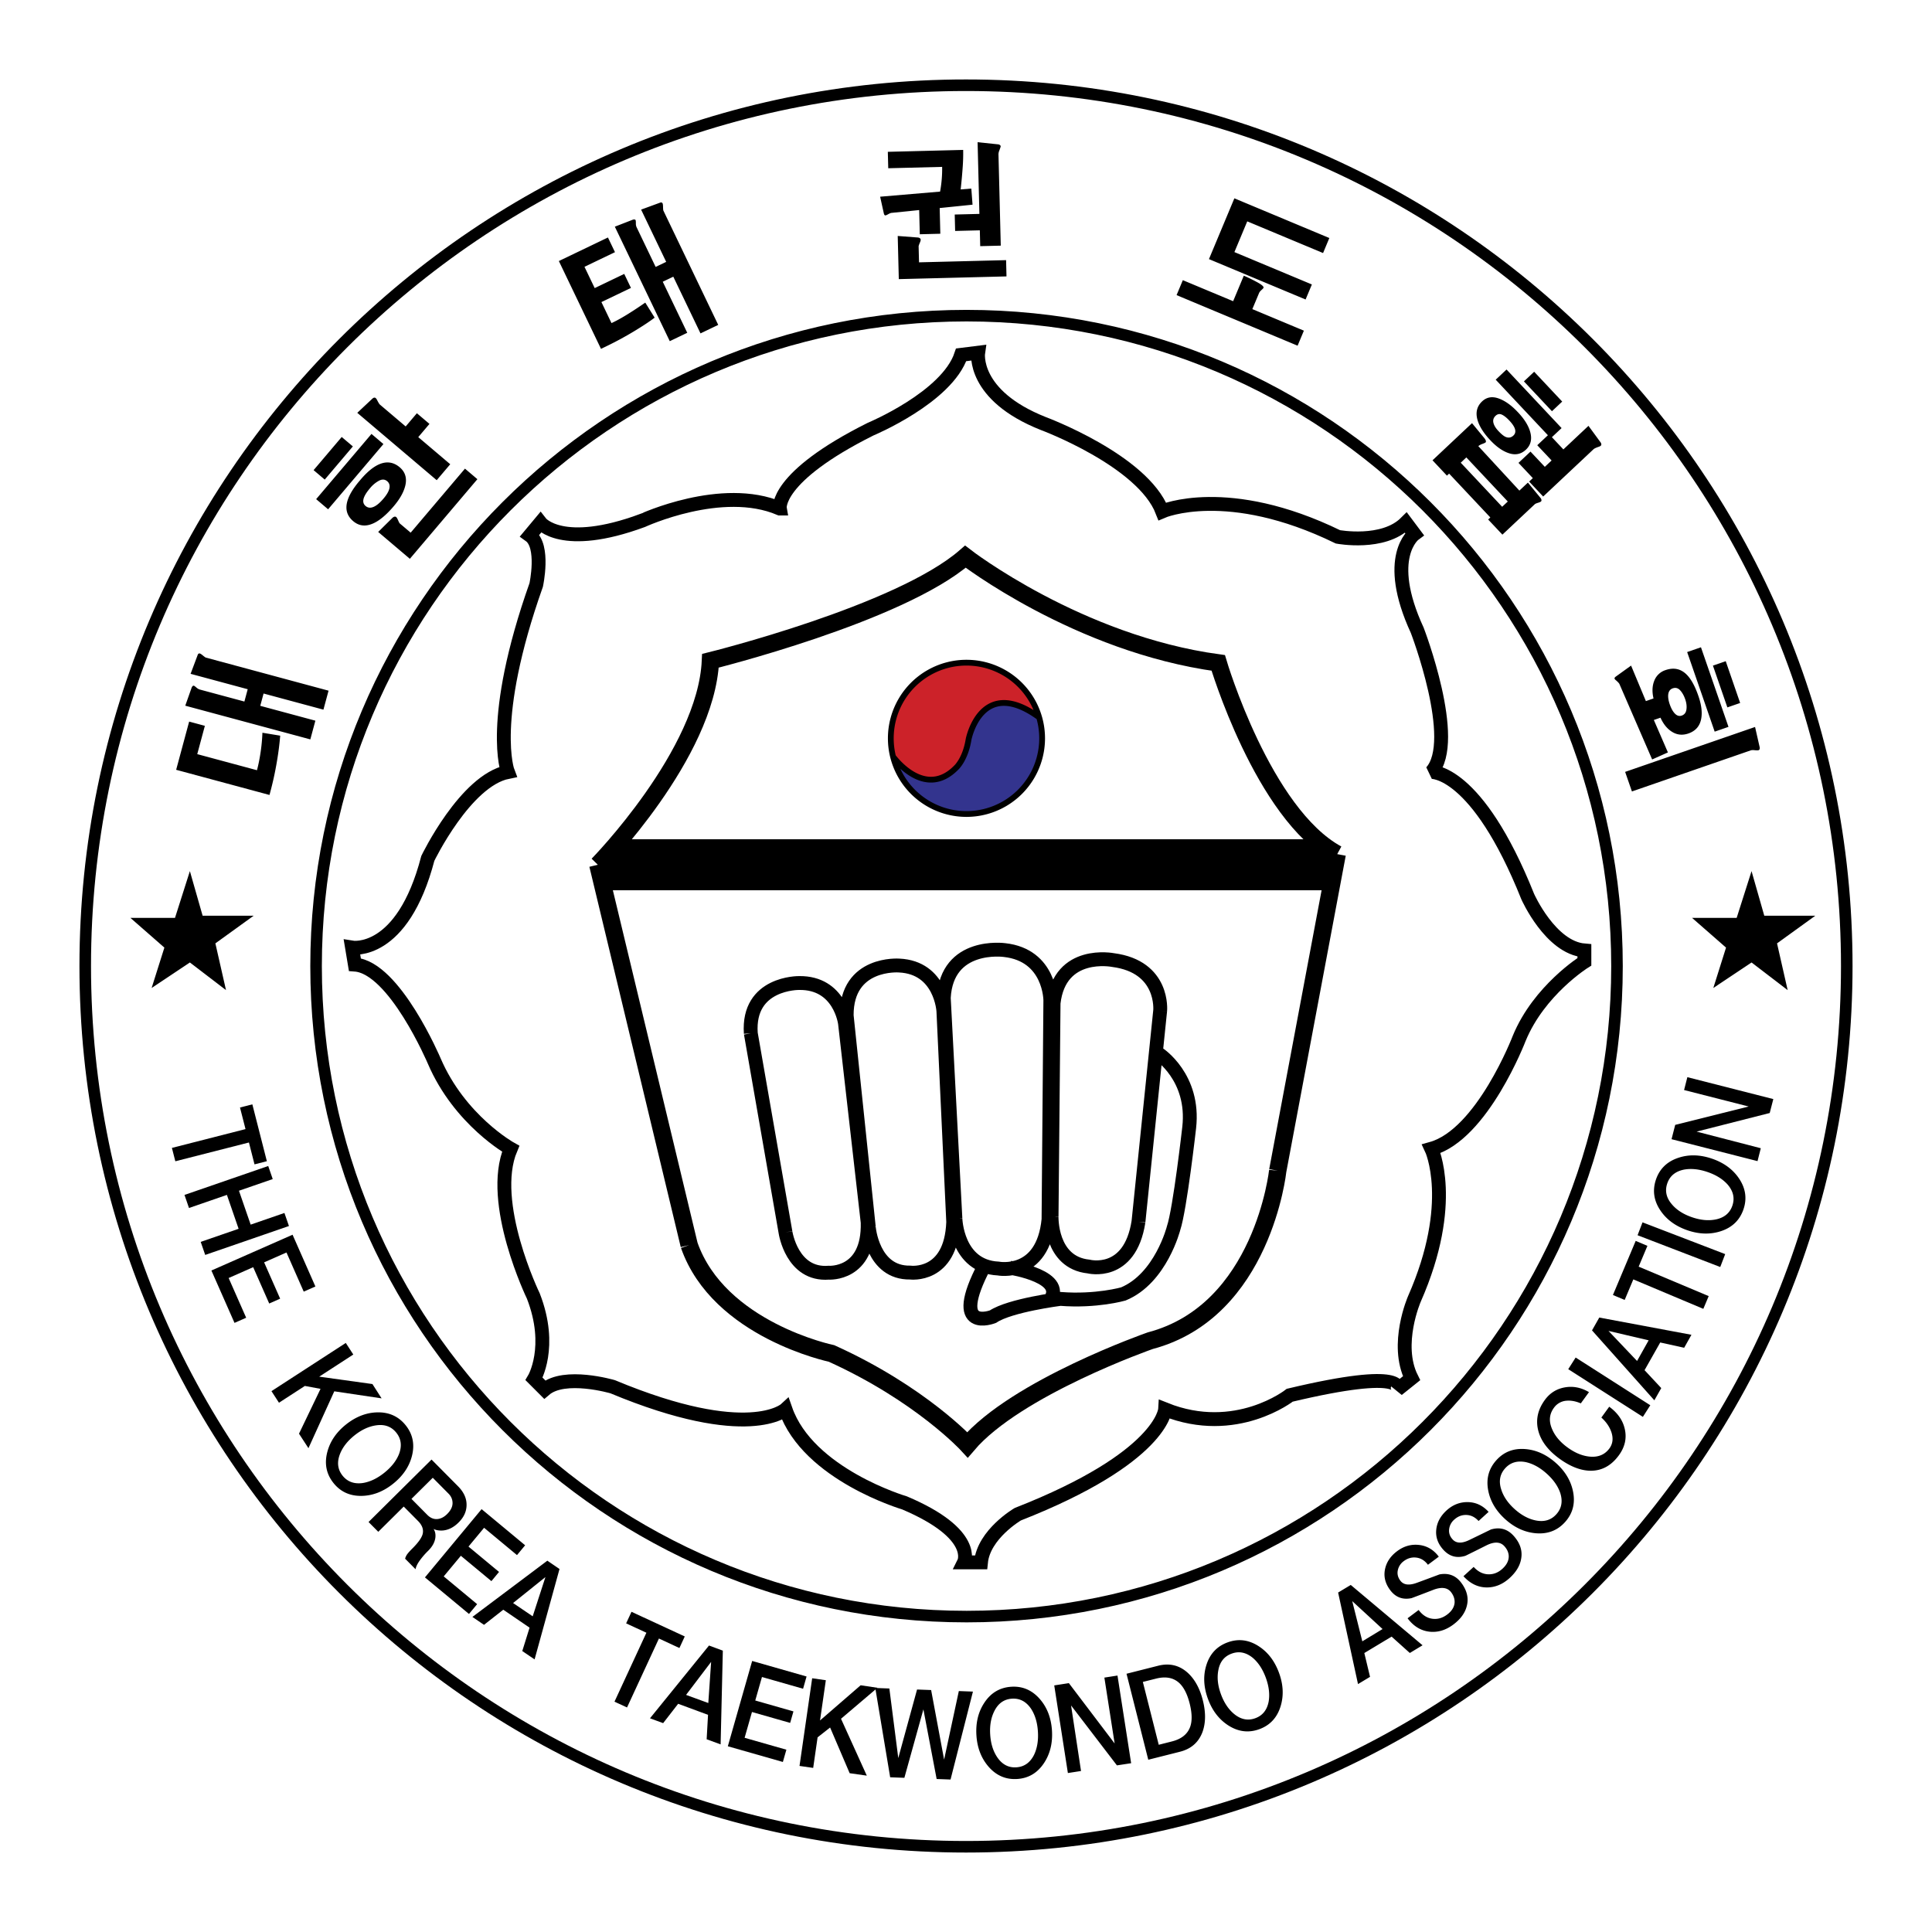<svg xmlns="http://www.w3.org/2000/svg" width="2500" height="2500" viewBox="0 0 192.756 192.756"><path fill-rule="evenodd" clip-rule="evenodd" fill="#fff" d="M0 0h192.756v192.756H0V0z"/><path d="M96.378 8.504c-48.531 0-87.874 39.343-87.874 87.875s39.343 87.873 87.874 87.873c48.53 0 87.874-39.341 87.874-87.873 0-48.532-39.344-87.875-87.874-87.875m.054 152.783c-35.841 0-64.897-29.055-64.897-64.896S60.59 31.493 96.432 31.493c35.842 0 64.896 29.056 64.896 64.898s-29.055 64.896-64.896 64.896" fill="none" stroke="#000" stroke-width="1.153" stroke-miterlimit="2.613"/><path d="M77.804 50.735s-.564-3.109 9.045-7.914c0 0 7.632-3.18 9.045-7.419l1.696-.212s-.636 4.239 6.5 7.066c0 0 9.895 3.674 11.873 8.762 0 0 6.5-2.826 17.523 2.544 0 0 4.521.848 6.783-1.414l.848 1.132s-3.109 2.26.283 9.609c0 0 4.238 11.023 1.412 14.131 0 0 4.523-.282 9.611 12.437 0 0 2.26 5.088 5.652 5.371v1.13s-4.521 2.826-6.5 7.632c0 0-3.676 9.609-8.764 11.023 0 0 2.543 5.368-1.695 14.979 0 0-1.979 4.523-.283 7.915l-1.412 1.13s1.131-2.261-10.74.565c0 0-5.371 4.239-12.438 1.413 0 0-.281 4.807-14.697 10.459 0 0-3.393 1.978-3.674 4.804h-1.696s1.413-2.826-5.936-5.937c0 0-9.609-2.826-11.871-9.326 0 0-3.674 3.393-17.241-2.26 0 0-4.805-1.414-6.784.281l-1.06-1.061s1.908-3.18-.071-8.267c0 0-4.521-9.326-2.261-14.696 0 0-5.088-2.829-7.631-8.764 0 0-3.958-9.326-7.915-9.61l-.282-1.696s5.017.849 7.561-8.902c0 0 3.745-7.773 7.985-8.622 0 0-1.978-5.087 2.827-18.654 0 0 .848-3.886-.636-4.947l1.061-1.272s2.12 2.756 10.174-.212c0 .003 7.914-3.671 13.708-1.198z" fill-rule="evenodd" clip-rule="evenodd" fill="#fff" stroke="#000" stroke-width="1.383" stroke-miterlimit="2.613"/><path fill-rule="evenodd" clip-rule="evenodd" d="M18.944 86.913l-1.484 4.663h-4.451l3.391 2.967-1.272 4.029 3.816-2.545 3.604 2.757-1.06-4.664 3.816-2.756h-5.088l-1.272-4.451zM174.752 86.913l-1.484 4.663h-4.452l3.391 2.967-1.269 4.029 3.814-2.545 3.603 2.757-1.06-4.664 3.816-2.756h-5.088l-1.271-4.451zM23.944 110.496l1.233-.315 1.448 5.673-1.232.315-.557-2.182-7.343 1.874-.341-1.334 7.343-1.876-.551-2.155zM18.407 119.218l8.354-2.885.449 1.303-3.369 1.164 1.168 3.381 3.368-1.163.451 1.301-8.354 2.885-.45-1.302 3.782-1.305-1.167-3.383-3.783 1.307-.449-1.303zM21.091 126.759l8.098-3.571 2.278 5.165-1.164.513-1.721-3.905-2.231.984 1.599 3.624-1.091.483-1.599-3.625-2.449 1.081 1.749 3.964-1.164.512-2.305-5.225zM27.084 138.795l7.415-4.809.75 1.156-3.402 2.207 5.31.738.915 1.428-4.72-.703-2.578 5.674-.942-1.446 2.147-4.473-1.562-.291-2.584 1.675-.749-1.156zM39.813 145.062c-.27.682-.759 1.306-1.469 1.874-.71.569-1.427.91-2.149 1.025-.856.119-1.526-.124-2.013-.729-.491-.614-.582-1.328-.272-2.142.264-.687.748-1.312 1.451-1.876.709-.568 1.432-.903 2.166-1.007.849-.125 1.52.119 2.012.732.485.607.577 1.315.274 2.123zm-2.191-4.15c-1.098.03-2.137.438-3.117 1.223-.974.781-1.595 1.71-1.864 2.787-.284 1.146-.071 2.16.637 3.045.708.882 1.656 1.308 2.843 1.276 1.098-.029 2.134-.435 3.107-1.215.98-.784 1.604-1.711 1.873-2.775.291-1.153.081-2.169-.627-3.054-.715-.889-1.665-1.319-2.852-1.287zM44.75 149.022c.272.275.406.595.401.96-.006.364-.187.723-.545 1.079-.313.31-.646.476-.999.497-.353.021-.677-.119-.975-.419l-1.58-1.595 2.126-2.107 1.572 1.585zm-7.009 3.806l2.54-2.518 1.427 1.44c.423.426.575.867.454 1.323-.108.38-.452.855-1.028 1.428-.194.193-.35.362-.466.509s-.199.312-.25.5l1.044 1.054c.029-.221.155-.493.376-.815a7.41 7.41 0 0 1 .878-1.024c.414-.409.653-.84.718-1.29.045-.343-.013-.64-.174-.89.249.125.555.175.917.153.562-.048 1.089-.313 1.577-.8.521-.516.786-1.09.795-1.72.016-.674-.269-1.307-.854-1.896l-2.64-2.662-6.285 6.231.971.977zM42.397 157.378l5.653-6.811 4.343 3.606-.812.979-3.283-2.725-1.557 1.875 3.048 2.53-.761.918-3.049-2.53-1.709 2.058 3.334 2.768-.813.979-4.394-3.647zM54.418 157.346l-1.271 3.913-1.957-1.325 3.228-2.588zm-6.128 4.765l1.922-1.51 2.623 1.791-.727 2.334 1.228.832 2.487-9.019-1.214-.829-7.476 5.612 1.157.789zM62.47 161.963l.534-1.153 5.315 2.459-.534 1.154-2.043-.947-3.183 6.878-1.251-.578 3.183-6.878-2.021-.935zM70.949 165.807l-.281 4.104-2.22-.81 2.501-3.294zm-4.787 6.111l1.498-1.931 2.98 1.102-.137 2.439 1.393.509.221-9.353-1.379-.51-5.888 7.26 1.312.484zM72.616 174.226l2.428-8.512 5.427 1.55-.348 1.222-4.102-1.171-.669 2.344 3.81 1.088-.328 1.147-3.81-1.087-.734 2.573 4.167 1.188-.35 1.224-5.491-1.566zM79.768 176.187l1.263-8.747 1.363.196-.579 4.013 4.053-3.509 1.676.251-3.636 3.09 2.573 5.675-1.71-.243-1.951-4.56-1.249.983-.439 3.048-1.364-.197z"/><path fill-rule="evenodd" clip-rule="evenodd" d="M88.812 177.32l-1.485-8.911 1.405.052.889 6.943 1.874-6.841 1.404.053 1.295 6.942 1.469-6.841 1.407.054-2.234 8.773-1.387-.052-1.322-6.948-1.898 6.829-1.417-.053zM102.861 170.471c.402.611.633 1.371.691 2.278.059.909-.074 1.691-.393 2.349-.395.77-.979 1.178-1.756 1.228-.783.052-1.42-.284-1.908-1.005-.412-.61-.646-1.366-.703-2.265-.059-.908.082-1.691.42-2.352.385-.768.969-1.176 1.754-1.227.776-.049 1.407.282 1.895.994zm-4.654-.588c-.607.916-.869 2.001-.789 3.254.08 1.245.484 2.286 1.211 3.126.775.889 1.727 1.299 2.857 1.227 1.131-.073 2.023-.604 2.678-1.594.605-.917.869-1.998.791-3.243-.082-1.253-.48-2.294-1.199-3.126-.777-.898-1.729-1.312-2.859-1.24-1.139.073-2.038.605-2.69 1.596zM106.543 176.897l-1.361-8.744 1.459-.227 4.566 6.02-1.023-6.572 1.308-.204 1.362 8.746-1.418.216-4.575-5.979.993 6.54-1.311.204zM115.338 167.476c.961-.243 1.734-.099 2.316.437.455.423.801 1.105 1.039 2.047.238.943.26 1.708.061 2.295-.258.749-.869 1.245-1.832 1.488l-1.314.333-1.586-6.27 1.316-.33zm2.392 7.294c1.107-.282 1.854-.935 2.242-1.964.328-.905.34-1.961.033-3.171-.307-1.209-.824-2.137-1.553-2.783-.83-.72-1.795-.941-2.895-.663l-3.164.801 2.17 8.579 3.167-.799zM124.984 165.398c.559.474.994 1.138 1.307 1.991.312.855.406 1.643.285 2.364-.16.85-.604 1.407-1.334 1.673-.74.271-1.445.129-2.117-.425-.566-.47-1.004-1.129-1.314-1.976-.312-.854-.398-1.644-.26-2.372.15-.846.596-1.403 1.336-1.672.728-.267 1.427-.127 2.097.417zm-4.632.751c-.322 1.051-.268 2.166.164 3.346.428 1.171 1.109 2.057 2.043 2.657.996.633 2.025.757 3.09.367 1.062-.389 1.77-1.151 2.117-2.285.322-1.05.271-2.16-.158-3.333-.432-1.18-1.109-2.066-2.033-2.661-.998-.644-2.029-.77-3.092-.381-1.073.391-1.784 1.155-2.131 2.29zM134.912 159.743l3.027 2.787-2.02 1.225-1.007-4.012zm1.777 7.557l-.57-2.376 2.721-1.638 1.818 1.633 1.271-.769-7.164-6.019-1.26.757 1.984 9.134 1.2-.722zM140.434 161.456l1.105-.826c.377.506.828.797 1.352.871.525.074 1.02-.063 1.486-.411.447-.332.695-.718.746-1.151.033-.368-.08-.726-.338-1.072-.35-.469-.926-.559-1.725-.271-.742.289-1.484.573-2.225.85-.887.188-1.598-.081-2.139-.804-.488-.653-.66-1.337-.518-2.056.141-.719.547-1.329 1.221-1.831.672-.502 1.402-.706 2.193-.614.791.093 1.445.483 1.957 1.168l-1.084.809c-.311-.417-.693-.655-1.145-.714-.453-.06-.873.057-1.262.347a1.496 1.496 0 0 0-.596.908c-.08.367.004.713.246 1.038.322.433.869.506 1.639.224s1.525-.562 2.266-.841c.908-.17 1.637.108 2.18.838.582.778.76 1.564.537 2.359-.18.674-.623 1.274-1.33 1.804-.752.562-1.537.798-2.359.715-.871-.092-1.608-.538-2.207-1.34zM146.01 157.259l1.018-.928c.426.468.902.713 1.432.736.529.024 1.01-.16 1.439-.554.412-.375.621-.78.629-1.218-.002-.37-.148-.715-.439-1.035-.393-.433-.975-.467-1.74-.102-.713.36-1.424.714-2.135 1.061-.863.272-1.598.074-2.205-.593-.549-.603-.787-1.269-.715-1.997.07-.729.418-1.375 1.037-1.94.621-.563 1.328-.838 2.125-.823.797.016 1.484.341 2.061.974l-1 .91c-.352-.385-.754-.586-1.209-.602-.457-.015-.863.142-1.223.469a1.497 1.497 0 0 0-.506.962c-.043.372.074.709.348 1.008.361.399.912.422 1.652.065a526.01 526.01 0 0 0 2.174-1.056c.887-.26 1.637-.052 2.25.621.652.719.908 1.484.764 2.297-.115.688-.498 1.329-1.15 1.924-.693.631-1.453.944-2.279.941-.879-.004-1.654-.378-2.328-1.12zM152.217 145.874c.717.156 1.412.536 2.09 1.144.678.606 1.133 1.258 1.365 1.951.258.824.129 1.526-.391 2.105-.523.585-1.213.792-2.066.619-.723-.147-1.418-.522-2.09-1.122-.678-.607-1.127-1.265-1.348-1.972-.264-.817-.133-1.52.391-2.104.52-.579 1.201-.785 2.049-.621zm-3.735 2.844c.211 1.08.783 2.036 1.719 2.875.93.832 1.947 1.292 3.055 1.382 1.176.091 2.143-.284 2.898-1.128.756-.845 1.02-1.849.793-3.014-.211-1.078-.777-2.034-1.707-2.866-.938-.838-1.953-1.302-3.047-1.392-1.184-.097-2.152.274-2.908 1.119-.762.852-1.029 1.858-.803 3.024zM158.533 138.894l-.816 1.121c-.504-.216-.979-.304-1.42-.266a1.684 1.684 0 0 0-1.266.713c-.463.634-.52 1.344-.174 2.129.289.682.803 1.289 1.539 1.824.729.532 1.457.834 2.189.91.867.086 1.529-.189 1.992-.822.326-.449.393-.979.201-1.587-.178-.543-.514-1.039-1.01-1.487l.785-1.08c.84.611 1.357 1.354 1.553 2.227.209.917.014 1.788-.588 2.615-.764 1.047-1.717 1.562-2.863 1.545-.977-.023-2-.427-3.072-1.205-1.184-.863-1.898-1.836-2.139-2.917-.225-1.024.002-2.004.684-2.938.502-.691 1.166-1.11 1.992-1.256.825-.148 1.63.011 2.413.474zM163.91 141.361l-7.447-4.757.74-1.163 7.447 4.761-.74 1.159zM160.48 132.786l4.006.938-1.156 2.061-2.85-2.999zm5.264 5.704l-1.666-1.787 1.564-2.764 2.387.527.727-1.294-9.195-1.72-.725 1.281 6.219 6.976.689-1.219zM162.094 129.696l-1.172-.493 2.271-5.398 1.17.494-.873 2.075 6.987 2.939-.536 1.271-6.984-2.939-.863 2.051zM171.629 126.41l-8.248-3.17.494-1.286 8.248 3.169-.494 1.287zM167.988 116.697c.719-.136 1.508-.059 2.371.235.859.294 1.533.716 2.018 1.264.559.657.713 1.354.463 2.089-.254.745-.809 1.204-1.662 1.38-.721.146-1.508.073-2.361-.22-.859-.293-1.531-.723-2.01-1.287-.562-.649-.717-1.345-.463-2.089.252-.736.799-1.193 1.644-1.372zm-2.326 4.076c.613.911 1.516 1.568 2.703 1.976 1.18.402 2.299.428 3.354.077 1.117-.374 1.861-1.1 2.227-2.17.365-1.073.217-2.1-.447-3.084-.615-.91-1.512-1.567-2.691-1.971-1.191-.406-2.305-.437-3.348-.09-1.129.372-1.875 1.095-2.242 2.165-.368 1.082-.222 2.113.444 3.097zM175.348 115.845l-8.578-2.187.365-1.429 7.33-1.832-6.444-1.644.327-1.283 8.576 2.186-.36 1.39-7.294 1.855 6.404 1.659-.326 1.285zM25.967 70.421l5.498 1.481-.503 1.867-12.478-3.362.647-1.83c.066-.127.137-.181.214-.161.038.01.119.069.245.176a.932.932 0 0 0 .332.2l4.461 1.201.331-1.229-5.698-1.536.708-1.887c.043-.121.118-.167.223-.139.057.016.155.081.294.196.139.115.237.185.291.209l12.248 3.302-.511 1.893-5.972-1.609-.33 1.228zm-8.392 6.382l1.297-4.81 1.568.423-.76 2.824 5.958 1.605c.14-.517.258-1.101.356-1.754.099-.651.162-1.313.188-1.985l1.774.292a29.373 29.373 0 0 1-.322 2.538 32.32 32.32 0 0 1-.701 3.205l-.046.172-9.312-2.51zM36.323 49.613c.101-.255.301-.561.604-.917a3 3 0 0 1 .885-.735c.313-.164.586-.148.818.05.254.215.309.516.164.901-.093.247-.271.525-.536.836-.309.364-.593.617-.855.759-.363.201-.672.192-.927-.024-.248-.209-.299-.499-.153-.87zm-1.676.423c-.215.79-.019 1.442.592 1.96.595.505 1.288.568 2.076.188.614-.296 1.273-.859 1.976-1.688.562-.664.932-1.296 1.106-1.9.241-.819.068-1.478-.52-1.977-.497-.421-1.042-.566-1.634-.433-.709.163-1.466.72-2.271 1.67l-.115.136c-.646.761-1.048 1.443-1.21 2.044zm-1.911.776l5.519-6.508-1.192-1.011-5.52 6.507 1.193 1.012zm2.469-6.272l-1.112-.942-2.805 3.308 1.111.943 2.806-3.309zm6.525-.928l1.118-1.319-1.256-1.064-1.118 1.318-2.569-2.179c-.061-.051-.154-.203-.281-.453a.61.61 0 0 0-.143-.2c-.083-.07-.186-.057-.306.038l-1.53 1.435 7.925 6.721 1.35-1.591-3.19-2.706zm4.66 3.144l-5.418 6.389-1.08-.916c-.039-.032-.094-.135-.168-.309-.075-.173-.138-.282-.19-.328-.091-.077-.21-.061-.355.051l-1.448 1.43 3.16 2.68 6.738-7.945-1.239-1.052zM60.003 30.138l1.006 2.097.161-.077c.449-.215.957-.5 1.526-.855a39.41 39.41 0 0 0 1.682-1.113l.936 1.501c-.451.349-1.126.797-2.026 1.344a34.122 34.122 0 0 1-2.964 1.596l-.363.174-4.204-8.761 4.897-2.35.703 1.465-3.043 1.46 1.019 2.124 2.947-1.415.671 1.398-2.948 1.412zm6.12-2.029l2.444 5.094-1.744.836-5.481-11.423 1.809-.703c.141-.034.229-.015.263.057.017.036.026.136.027.301a.9.9 0 0 0 .064.381l1.908 3.978 1.052-.503-2.501-5.214 1.892-.694c.121-.046.205-.021.252.079.026.053.041.17.044.351.003.18.014.299.031.356l5.474 11.41-1.768.848-2.714-5.658-1.052.504zM97.758 22.98l-2.464.062-.041-1.639 2.462-.062-.18-7.153 2.072.216c.15.036.227.104.23.203 0 .03-.045.17-.139.421a1.013 1.013 0 0 0-.08.36l.229 9.12-2.051.051-.038-1.579zm2.66 4.597l-10.744.271-.108-4.306 2.047.157c.159.036.241.108.244.217a.582.582 0 0 1-.054.226c-.103.241-.153.387-.152.437l.04 1.594 8.687-.219.04 1.623zm-8.65-4.205l-.061-2.414-2.722.277c-.089.003-.207.045-.354.128s-.246.125-.296.127c-.069.001-.12-.062-.153-.19l-.371-1.675 5.981-.509a12.39 12.39 0 0 0 .206-2.466l-5.378.136-.042-1.639 7.518-.19a19.04 19.04 0 0 1-.054 1.806 52.443 52.443 0 0 1-.197 2.137l1.064-.086.122 1.607-3.279.336.064 2.563-2.048.052zM123.031 30.05l1.062-2.543c.412.172.855.388 1.33.645.475.257.686.446.637.566-.016.036-.084.11-.205.221a.904.904 0 0 0-.229.277l-.68 1.624 5.143 2.15-.627 1.5-12.074-5.046.623-1.491 5.02 2.097zm1.407-7.965l-1.281 3.066 7.729 3.23-.627 1.5-9.641-4.029 2.535-6.065 9.475 3.96-.625 1.499-7.565-3.161zM145.738 46.164l.559-.527 4.135 4.399-.561.526-4.133-4.398zm4.102-4.796c.223.103.473.299.744.589.252.267.424.508.518.72.137.32.102.58-.113.78-.229.214-.49.256-.787.126-.186-.084-.422-.278-.707-.582-.246-.261-.404-.508-.475-.741-.098-.303-.033-.563.195-.777.191-.179.4-.218.625-.115zm3.281 8.943c.051-.048.156-.095.316-.144.158-.047.26-.092.305-.132.072-.068.068-.174-.012-.317l-1.291-1.569-.85.798-4.096-4.435c.086-.08.217-.153.396-.22.18-.066.287-.116.322-.149.078-.074.047-.208-.096-.402l-1.252-1.523-3.941 3.705 1.439 1.532.217-.205 4.113 4.377-.217.205 1.42 1.509 3.227-3.03zm.252-5.89l1.43 1.521-.676.635-1.43-1.521-1.197 1.125 1.43 1.521-.367.346 1.4 1.491 5.02-4.716c.078-.075.254-.157.523-.247a.577.577 0 0 0 .205-.11c.072-.067.072-.17-.002-.306l-1.227-1.675-2.504 2.353-1.145-1.22.967-.908-5.492-5.844-1.082 1.016 5.209 5.542-1.062.997zm-3.869-4.672c-.639-.224-1.182-.125-1.631.294-.525.496-.678 1.122-.455 1.879.186.63.609 1.299 1.277 2.008.631.672 1.264 1.107 1.896 1.302.631.195 1.182.073 1.65-.368.484-.454.627-1.039.432-1.754-.17-.628-.574-1.284-1.213-1.964l-.043-.043c-.636-.679-1.276-1.13-1.913-1.354zm5.334 1.278l1.023-.962-2.797-2.976-1.023.962 2.797 2.976zM166.436 69.322c.031-.337.184-.552.453-.646.283-.097.529-.031.738.194.211.227.381.53.51.905.123.356.164.691.119 1.006-.041.316-.201.521-.473.614-.264.091-.51.003-.738-.265-.176-.203-.324-.486-.453-.853-.127-.366-.178-.685-.156-.955zm.324 3.654c.518.346 1.084.414 1.695.202.732-.253 1.162-.763 1.285-1.532.102-.623.002-1.367-.299-2.23-.324-.939-.699-1.63-1.125-2.072-.592-.615-1.307-.778-2.145-.488a1.785 1.785 0 0 0-1.119 1.049c-.211.516-.238 1.108-.08 1.779l-.762.264-1.477-3.542-1.518 1.092c-.107.079-.152.153-.129.218a.528.528 0 0 0 .152.167c.182.159.291.279.332.36l3.266 7.528 1.572-.701-1.404-3.237.664-.229c.277.618.643 1.076 1.092 1.372zm1.568-7.92l2.746 7.94 1.377-.477-2.746-7.94-1.377.477zm4.012 5.521l1.275-.441-1.439-4.17-1.277.442 1.441 4.169zm2.324 4.29c.096-.032.234-.039.42-.018.186.019.307.019.363 0 .104-.036.143-.135.117-.295l-.461-2.024-12.963 4.481.678 1.953 11.846-4.097z"/><path d="M59.645 86.277S70.456 75.254 70.88 65.926c0 0 18.866-4.664 25.438-10.386 0 0 11.234 8.69 25.227 10.598 0 0 4.451 15.052 11.869 19.078m0 0l-5.934 31.585m0 .001s-1.484 13.991-12.721 16.96c0 0-13.355 4.663-18.23 10.387 0 0-4.664-5.088-13.567-9.114 0 0-11.235-2.334-14.203-10.812m.001-.001l-9.115-37.944" fill="none" stroke="#000" stroke-width="1.73" stroke-miterlimit="2.613"/><path fill-rule="evenodd" clip-rule="evenodd" d="M61.765 83.733h69.53l2.119 1.319-.848 3.769H59.857l-.212-2.827 1.484-1.884.636-.377z"/><path d="M74.908 103.095l3.462 19.854m0 0s.636 4.311 4.311 4.029c0 0 4.027.281 3.886-5.018m0 .001l-2.261-19.855m0-.001s-.495-4.098-4.593-4.028c0 0-5.158-.069-4.805 5.018m9.564-1.788l2.208 21.138m0-.001s.361 4.582 4.126 4.521c0 0 4.087.557 4.296-5.035m.001 0l-.982-21.061m0 0s-.232-4.348-4.415-4.537c0 0-5.255-.408-5.233 4.975m31.136 3.837s3.604 2.331 3.037 7.348c0 0-.918 8.128-1.555 10.035 0 0-1.271 5.018-5.018 6.571 0 0-2.684.776-6.287.494 0 0-5.018.636-6.713 1.767 0 0-4.453 1.767-.848-5.087m2.545.211s6.008.918 3.816 3.462M94.161 99.557l1.162 22.033m0 0s.122 4.765 4.267 4.972c0 0 4.459.872 5.021-4.897m0-.001l.182-21.862m0 0s.004-4.515-4.582-5.015c0 0-5.753-.799-6.05 4.77m10.954.526l-.199 21.279m0 0s-.162 4.598 3.693 4.999c0 0 4.115 1.059 4.977-4.472m0 .001l2.164-21.056m0 0s.424-4.382-4.705-5.049c0 0-5.324-1.054-5.93 4.298" fill="none" stroke="#000" stroke-width="1.383" stroke-miterlimit="2.613"/><path d="M89.117 75.314s-1.801-7.565 6.154-9.127c0 0 5.674-1.261 8.375 5.074l.061.18s-2.191-1.471-3.242-1.38c0 0-2.641-.032-3.752 3.031 0 0-.24 3.364-2.312 4.144-.001-.001-2.192 2.221-5.284-1.922z" fill-rule="evenodd" clip-rule="evenodd" fill="#cc2229"/><path d="M103.738 71.772s1.32 4.713-2.943 8.165c0 0-2.973 1.95-6.305.961 0 0-4.023-.9-5.224-5.015l.391.331s2.522 2.702 4.893 1.231c0 0 1.982-1.652 2.222-4.143 0 0 .72-3.543 4.203-3.033 0 .002 2.343.812 2.763 1.503z" fill-rule="evenodd" clip-rule="evenodd" fill="#33348e"/><path d="M103.973 73.664a7.548 7.548 0 1 1-15.097 0 7.548 7.548 0 0 1 15.097 0m-.266-2.072c-5.824-4.262-7.071 2.178-7.071 2.178-.318 1.979-1.221 2.805-1.221 2.805-3.196 3.272-6.329-1.109-6.329-1.109" fill="none" stroke="#000" stroke-width=".577" stroke-miterlimit="2.613"/></svg>